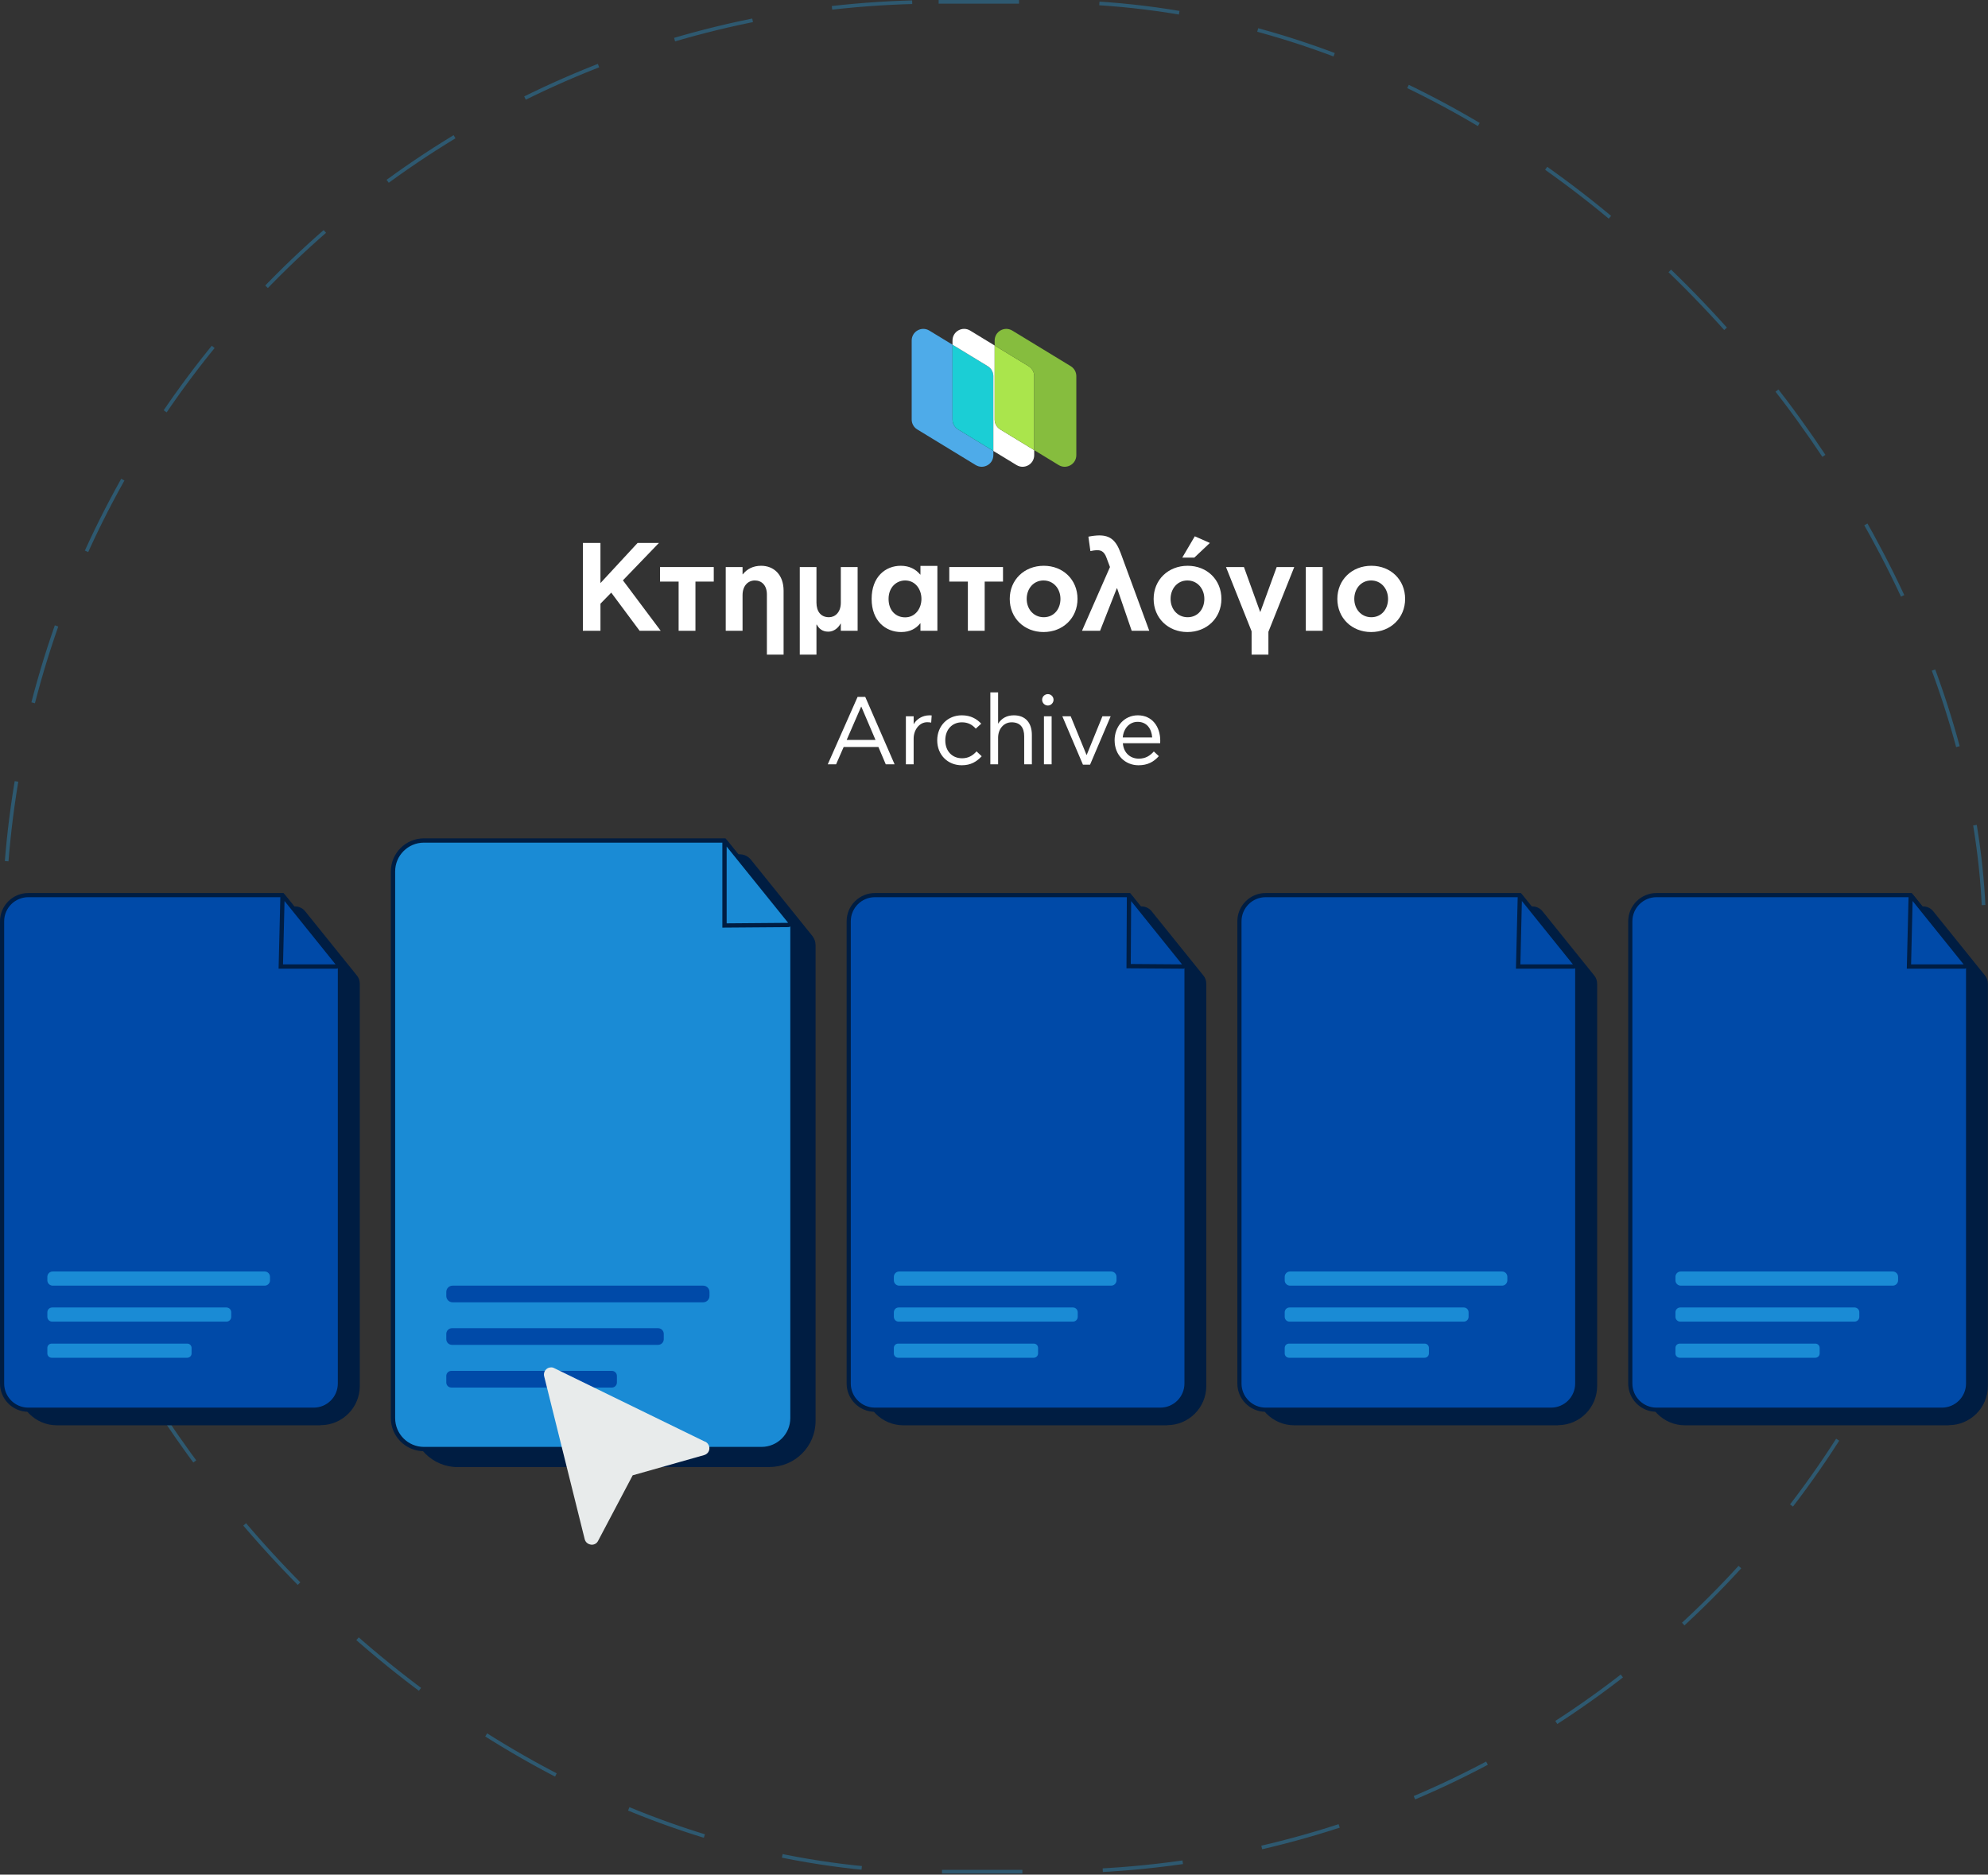 <svg width="544" height="513" viewBox="0 0 544 513" fill="none" xmlns="http://www.w3.org/2000/svg">
<rect x="0" y="0" width="544" height="513" fill="#333333" stroke="none"/>
<rect x="1" y="0.5" width="542" height="511.697" rx="255.848" stroke="#22B0FF" stroke-opacity="0.3" stroke-dasharray="22 22"/>
<g clip-path="url(#clip0_1539_670)">
<path d="M375.193 172.96C369.904 172.96 365.954 169.114 365.954 163.894C365.954 158.673 369.938 154.827 375.261 154.827C380.585 154.827 384.5 158.673 384.5 163.894C384.5 169.114 380.516 172.96 375.193 172.96ZM375.261 168.907C378.044 168.907 379.828 166.676 379.828 163.894C379.828 161.111 377.938 158.846 375.193 158.846C372.448 158.846 370.589 161.111 370.589 163.894C370.589 166.676 372.479 168.907 375.259 168.907H375.261Z" fill="white"/>
<path d="M357.326 172.616V155.171H361.93V172.616H357.326Z" fill="white"/>
<path d="M342.489 172.754L335.482 155.171H340.393L344.821 167.43H344.89L349.356 155.171H354.163L347.09 172.891V179.141H342.489V172.754Z" fill="white"/>
<path d="M324.921 172.96C319.632 172.96 315.683 169.114 315.683 163.894C315.683 158.674 319.667 154.828 324.99 154.828C330.314 154.828 334.229 158.674 334.229 163.894C334.229 169.114 330.245 172.96 324.921 172.96ZM324.99 168.908C327.772 168.908 329.559 166.676 329.559 163.894C329.559 161.112 327.669 158.846 324.921 158.846C322.174 158.846 320.321 161.112 320.321 163.894C320.321 166.676 322.211 168.908 324.99 168.908ZM323.513 152.596L326.946 146.759L331.068 148.581L326.809 152.599H323.513V152.596Z" fill="white"/>
<path d="M301.023 172.616H296.079L303.737 155.171L302.81 152.699C302.122 150.674 300.989 150.571 300.269 150.571C299.549 150.571 299.033 150.674 298.379 150.812L297.831 146.862C298.62 146.69 299.925 146.518 300.785 146.518C303.74 146.518 305.354 147.789 306.657 151.325L314.487 172.616H309.68L305.696 161.008H305.592L301.026 172.616H301.023Z" fill="white"/>
<path d="M285.547 172.96C280.258 172.96 276.308 169.114 276.308 163.894C276.308 158.673 280.292 154.827 285.615 154.827C290.939 154.827 294.854 158.673 294.854 163.894C294.854 169.114 290.87 172.96 285.547 172.96ZM285.615 168.907C288.398 168.907 290.185 166.676 290.185 163.894C290.185 161.111 288.294 158.846 285.547 158.846C282.799 158.846 280.946 161.111 280.946 163.894C280.946 166.676 282.836 168.907 285.615 168.907Z" fill="white"/>
<path d="M259.764 159.155V155.171H274.464V159.155H269.45V172.619H264.85V159.155H259.767H259.764Z" fill="white"/>
<path d="M238.514 163.894C238.514 157.816 242.326 154.827 246.482 154.827C248.885 154.827 250.603 155.788 251.805 157.231H251.874V154.862H256.509V172.616H251.874V170.591H251.805C250.672 171.999 249.023 172.96 246.585 172.96C242.394 172.96 238.514 169.971 238.514 163.894ZM243.149 163.894C243.149 167.12 245.174 168.942 247.683 168.942C250.5 168.942 252.146 166.469 252.146 163.894C252.146 161.318 250.531 158.846 247.683 158.846C245.314 158.846 243.149 160.701 243.149 163.894Z" fill="white"/>
<path d="M223.418 179.141H218.852V155.171H223.418V164.889C223.418 167.258 224.551 168.907 226.854 168.907C228.504 168.907 230.081 167.568 230.081 164.958V155.171H234.682V172.616H230.081V170.66H230.012C229.393 171.827 228.191 172.857 226.648 172.857C224.964 172.857 224.038 171.93 223.522 170.935H223.418V179.144V179.141Z" fill="white"/>
<path d="M198.591 172.616V155.171H203.194V157.162H203.263C204.431 155.685 206.114 154.827 208.277 154.827C211.779 154.827 214.423 157.3 214.423 161.628V179.141H209.854V162.692C209.854 160.185 208.446 158.846 206.559 158.846C204.671 158.846 203.194 160.323 203.194 162.864V172.616H198.591Z" fill="white"/>
<path d="M180.616 159.155V155.171H195.315V159.155H190.302V172.619H185.701V159.155H180.619H180.616Z" fill="white"/>
<path d="M159.5 172.616V148.578H164.307V159.566L174.472 148.578H180.312L170.457 158.811L180.794 172.616H175.026L167.264 162.176L164.31 165.199V172.616H159.5Z" fill="white"/>
<path d="M226.51 209.157L234.67 190.711H236.77L244.798 209.157H242.383L240.364 204.407H230.864L228.79 209.157H226.507H226.51ZM239.578 202.491L235.694 193.387H235.643L231.682 202.491H239.578Z" fill="white"/>
<path d="M247.89 196.012H250.015V198.112H250.067C250.827 196.801 252.376 195.751 254.369 195.751C254.527 195.751 254.788 195.777 254.946 195.777L254.814 197.744C254.472 197.667 254.079 197.638 253.712 197.638C251.561 197.638 250.012 199.764 250.012 202.098V209.157H247.887V196.012H247.89Z" fill="white"/>
<path d="M268.638 206.951C267.247 208.42 265.673 209.418 263.18 209.418C259.323 209.418 256.463 206.558 256.463 202.597C256.463 198.636 259.323 195.748 263.18 195.748C265.673 195.748 267.273 196.746 268.507 198.031L267.012 199.396C266.014 198.269 264.835 197.664 263.209 197.664C260.61 197.664 258.669 199.58 258.669 202.597C258.669 205.615 260.61 207.505 263.261 207.505C264.913 207.505 266.146 206.822 267.222 205.615L268.638 206.954V206.951Z" fill="white"/>
<path d="M273.124 189.478V197.98H273.176C274.068 196.589 275.485 195.748 277.427 195.748C280.653 195.748 282.36 197.848 282.36 201.1V209.154H280.26V201.493C280.26 199.107 279.185 197.661 276.824 197.661C274.673 197.661 273.124 199.471 273.124 201.886V209.154H270.999V189.476H273.124V189.478Z" fill="white"/>
<path d="M286.746 193.072C285.879 193.072 285.171 192.364 285.171 191.498C285.171 190.631 285.879 189.949 286.746 189.949C287.612 189.949 288.294 190.657 288.294 191.498C288.294 192.338 287.586 193.072 286.746 193.072ZM285.67 196.012H287.77V209.157H285.67V196.012Z" fill="white"/>
<path d="M292.987 196.012L297.315 206.587H297.366L301.669 196.012H303.926L298.284 209.263H296.342L290.701 196.012H292.984H292.987Z" fill="white"/>
<path d="M305.002 202.597C305.002 198.765 307.678 195.748 311.352 195.748C315.287 195.748 317.493 198.843 317.493 202.701C317.493 202.936 317.493 203.094 317.467 203.383H307.262C307.471 206.111 309.361 207.608 311.619 207.608C313.454 207.608 314.688 206.822 315.737 205.641L317.103 206.925C315.712 208.474 314.06 209.418 311.541 209.418C307.922 209.418 305.007 206.69 305.007 202.597H305.002ZM315.287 201.809C315.104 199.368 313.793 197.532 311.3 197.532C309.123 197.532 307.468 199.264 307.233 201.809H315.287Z" fill="white"/>
<path fill-rule="evenodd" clip-rule="evenodd" d="M271.822 123.401V124.551C271.822 127.032 269.106 128.555 266.992 127.267L250.999 117.515C250.047 116.944 249.476 115.909 249.476 114.807V93.184C249.476 90.703 252.183 89.18 254.306 90.468L260.645 94.326V114.805C260.645 115.906 261.224 116.941 262.168 117.512L271.822 123.398V123.401Z" fill="#4EABE9"/>
<path fill-rule="evenodd" clip-rule="evenodd" d="M271.822 102.927V123.4L262.168 117.515C261.224 116.944 260.645 115.909 260.645 114.807V94.328L270.299 100.214C271.243 100.793 271.822 101.82 271.822 102.93V102.927Z" fill="#1BCED5"/>
<path fill-rule="evenodd" clip-rule="evenodd" d="M283 123.18V124.551C283 127.032 280.283 128.555 278.17 127.267L271.822 123.401V102.927C271.822 101.817 271.243 100.79 270.299 100.211L260.645 94.326V93.181C260.645 90.7 263.361 89.177 265.475 90.465L272.181 94.552V114.805C272.181 115.906 272.76 116.941 273.704 117.512L283 123.177V123.18Z" fill="white"/>
<path fill-rule="evenodd" clip-rule="evenodd" d="M283 102.927V123.179L273.704 117.515C272.76 116.944 272.181 115.909 272.181 114.807V94.555L281.471 100.211C282.423 100.79 283 101.817 283 102.927Z" fill="#AAE54C"/>
<path fill-rule="evenodd" clip-rule="evenodd" d="M294.527 102.927V124.551C294.527 127.032 291.811 128.555 289.697 127.267L283 123.18V102.927C283 101.817 282.42 100.79 281.471 100.211L272.181 94.555V93.184C272.181 90.703 274.888 89.18 277.011 90.468L293.004 100.211C293.948 100.79 294.527 101.817 294.527 102.927Z" fill="#86BD3E"/>
</g>
<g clip-path="url(#clip1_1539_670)">
<path d="M436.458 269.193V379.293C436.458 384.891 431.931 389.418 426.333 389.418H354.177C348.579 389.418 344.052 384.891 344.052 379.293V258.757C344.052 253.159 348.579 248.632 354.177 248.632H419.318C420.216 248.632 421.08 249.047 421.633 249.738L435.801 267.327C436.216 267.846 436.458 268.502 436.458 269.193Z" fill="#001D42"/>
<path d="M426.333 390.04H354.177C348.268 390.04 343.464 385.237 343.464 379.327V258.757C343.464 252.848 348.268 248.044 354.177 248.044H419.317C420.389 248.044 421.425 248.528 422.082 249.358L436.251 266.947C436.769 267.569 437.045 268.364 437.045 269.193V379.293C437.045 385.202 432.242 390.006 426.333 390.006V390.04ZM354.177 249.219C348.89 249.219 344.605 253.504 344.605 258.792V379.327C344.605 384.615 348.89 388.9 354.177 388.9H426.333C431.62 388.9 435.905 384.615 435.905 379.327V269.193C435.905 268.641 435.732 268.122 435.387 267.707L421.218 250.118C420.769 249.565 420.078 249.219 419.352 249.219H354.212H354.177Z" fill="#001D42"/>
<path d="M431.62 264.459V378.602C431.62 382.576 428.406 385.755 424.467 385.755H346.367C342.393 385.755 339.214 382.541 339.214 378.602V252.122C339.214 248.148 342.428 244.969 346.367 244.969H415.896L431.62 264.494V264.459Z" fill="#004AA8"/>
<path d="M424.432 386.342H346.333C342.048 386.342 338.592 382.852 338.592 378.602V252.122C338.592 247.837 342.082 244.381 346.333 244.381H416.173L432.207 264.286V378.636C432.207 382.921 428.717 386.377 424.467 386.377L424.432 386.342ZM346.333 245.522C342.704 245.522 339.732 248.459 339.732 252.122V378.602C339.732 382.23 342.67 385.202 346.333 385.202H424.432C428.06 385.202 431.032 382.265 431.032 378.602V264.666L415.62 245.522H346.367H346.333Z" fill="#001D42"/>
<path d="M411.024 347.949H353.002C352.201 347.949 351.551 348.599 351.551 349.401V350.368C351.551 351.17 352.201 351.82 353.002 351.82H411.024C411.825 351.82 412.475 351.17 412.475 350.368V349.401C412.475 348.599 411.825 347.949 411.024 347.949Z" fill="#1A8BD5"/>
<path d="M400.553 357.798H352.864C352.139 357.798 351.551 358.386 351.551 359.111V360.355C351.551 361.08 352.139 361.668 352.864 361.668H400.553C401.278 361.668 401.866 361.08 401.866 360.355V359.111C401.866 358.386 401.278 357.798 400.553 357.798Z" fill="#1A8BD5"/>
<path d="M389.84 367.682H352.726C352.077 367.682 351.551 368.208 351.551 368.857V370.377C351.551 371.026 352.077 371.552 352.726 371.552H389.84C390.489 371.552 391.015 371.026 391.015 370.377V368.857C391.015 368.208 390.489 367.682 389.84 367.682Z" fill="#1A8BD5"/>
<path d="M415.896 245.314L415.412 264.494H430.618C431.032 264.494 431.24 264.01 430.998 263.699L416.138 245.245C416.138 245.245 415.896 245.211 415.931 245.314H415.896Z" fill="#004AA8"/>
<path d="M415.413 265.081H414.825L415.309 245.314C415.309 245.003 415.482 244.762 415.758 244.658C416.035 244.554 416.38 244.658 416.553 244.865L431.413 263.319C431.655 263.63 431.724 264.079 431.551 264.459C431.378 264.839 430.998 265.081 430.618 265.081H415.413ZM416.035 263.906H430.411L416.449 246.559L416.035 263.906Z" fill="#001D42"/>
<path d="M543.412 269.193V379.293C543.412 384.891 538.885 389.418 533.287 389.418H461.132C455.533 389.418 451.006 384.891 451.006 379.293V258.757C451.006 253.159 455.533 248.632 461.132 248.632H526.272C527.17 248.632 528.034 249.047 528.587 249.738L542.756 267.327C543.17 267.846 543.412 268.502 543.412 269.193Z" fill="#001D42"/>
<path d="M533.253 390.04H461.097C455.188 390.04 450.384 385.237 450.384 379.327V258.757C450.384 252.848 455.188 248.044 461.097 248.044H526.237C527.309 248.044 528.345 248.528 529.002 249.358L543.17 266.947C543.689 267.569 543.965 268.364 543.965 269.193V379.293C543.965 385.202 539.162 390.006 533.253 390.006V390.04ZM461.097 249.219C455.81 249.219 451.525 253.504 451.525 258.792V379.327C451.525 384.615 455.81 388.9 461.097 388.9H533.253C538.54 388.9 542.825 384.615 542.825 379.327V269.193C542.825 268.641 542.652 268.122 542.306 267.707L528.138 250.118C527.689 249.565 526.998 249.219 526.272 249.219H461.132H461.097Z" fill="#001D42"/>
<path d="M538.54 264.459V378.602C538.54 382.576 535.326 385.755 531.386 385.755H453.287C449.313 385.755 446.134 382.541 446.134 378.602V252.122C446.134 248.148 449.348 244.969 453.287 244.969H522.816L538.54 264.494V264.459Z" fill="#004AA8"/>
<path d="M531.386 386.342H453.287C449.002 386.342 445.546 382.852 445.546 378.602V252.122C445.546 247.837 449.036 244.381 453.287 244.381H523.127L539.162 264.286V378.636C539.162 382.921 535.671 386.377 531.421 386.377L531.386 386.342ZM453.287 245.522C449.658 245.522 446.687 248.459 446.687 252.122V378.602C446.687 382.23 449.624 385.202 453.287 385.202H531.386C535.015 385.202 537.987 382.265 537.987 378.602V264.666L522.574 245.522H453.322H453.287Z" fill="#001D42"/>
<path d="M517.944 347.949H459.922C459.121 347.949 458.471 348.599 458.471 349.401V350.368C458.471 351.17 459.121 351.82 459.922 351.82H517.944C518.746 351.82 519.395 351.17 519.395 350.368V349.401C519.395 348.599 518.746 347.949 517.944 347.949Z" fill="#1A8BD5"/>
<path d="M507.473 357.798H459.784C459.059 357.798 458.471 358.386 458.471 359.111V360.355C458.471 361.08 459.059 361.668 459.784 361.668H507.473C508.198 361.668 508.786 361.08 508.786 360.355V359.111C508.786 358.386 508.198 357.798 507.473 357.798Z" fill="#1A8BD5"/>
<path d="M496.76 367.682H459.646C458.997 367.682 458.471 368.208 458.471 368.857V370.377C458.471 371.026 458.997 371.552 459.646 371.552H496.76C497.409 371.552 497.935 371.026 497.935 370.377V368.857C497.935 368.208 497.409 367.682 496.76 367.682Z" fill="#1A8BD5"/>
<path d="M522.851 245.314L522.367 264.494H537.572C537.987 264.494 538.194 264.01 537.952 263.699L523.093 245.245C523.093 245.245 522.851 245.211 522.886 245.314H522.851Z" fill="#004AA8"/>
<path d="M522.367 265.081H521.78L522.263 245.314C522.263 245.003 522.436 244.762 522.713 244.658C522.989 244.554 523.335 244.658 523.507 244.865L538.367 263.319C538.609 263.63 538.678 264.079 538.505 264.459C538.332 264.839 537.952 265.081 537.572 265.081H522.367ZM522.954 263.906H537.33L523.369 246.559L522.954 263.906Z" fill="#001D42"/>
<path d="M97.866 269.193V379.293C97.866 384.891 93.339 389.418 87.741 389.418H15.585C9.987 389.418 5.46 384.891 5.46 379.293V258.757C5.46 253.159 9.987 248.632 15.585 248.632H80.726C81.624 248.632 82.488 249.047 83.041 249.738L97.209 267.327C97.624 267.846 97.866 268.502 97.866 269.193Z" fill="#001D42"/>
<path d="M87.741 390.04H15.585C9.676 390.04 4.873 385.237 4.873 379.327V258.757C4.873 252.848 9.676 248.044 15.585 248.044H80.726C81.797 248.044 82.834 248.528 83.49 249.358L97.659 266.947C98.177 267.569 98.454 268.364 98.454 269.193V379.293C98.454 385.202 93.65 390.006 87.741 390.006V390.04ZM15.585 249.219C10.298 249.219 6.013 253.504 6.013 258.792V379.327C6.013 384.615 10.298 388.9 15.585 388.9H87.741C93.028 388.9 97.313 384.615 97.313 379.327V269.193C97.313 268.641 97.141 268.122 96.795 267.707L82.627 250.118C82.177 249.565 81.486 249.219 80.76 249.219H15.585Z" fill="#001D42"/>
<path d="M93.028 264.459V378.602C93.028 382.576 89.814 385.755 85.875 385.755H7.741C3.767 385.755 0.588 382.541 0.588 378.602V252.122C0.588 248.148 3.801 244.969 7.741 244.969H77.27L92.994 264.494L93.028 264.459Z" fill="#004AA8"/>
<path d="M85.84 386.342H7.741C3.456 386.342 0 382.852 0 378.602V252.122C0 247.837 3.49 244.381 7.741 244.381H77.581L93.615 264.286V378.636C93.615 382.921 90.125 386.377 85.875 386.377L85.84 386.342ZM7.741 245.522C4.112 245.522 1.14 248.459 1.14 252.122V378.602C1.14 382.23 4.078 385.202 7.741 385.202H85.84C89.469 385.202 92.441 382.265 92.441 378.602V264.666L77.028 245.522H7.741Z" fill="#001D42"/>
<path d="M72.432 347.949H14.41C13.609 347.949 12.959 348.599 12.959 349.401V350.368C12.959 351.17 13.609 351.82 14.41 351.82H72.432C73.234 351.82 73.883 351.17 73.883 350.368V349.401C73.883 348.599 73.234 347.949 72.432 347.949Z" fill="#1A8BD5"/>
<path d="M61.961 357.798H14.272C13.547 357.798 12.959 358.386 12.959 359.111V360.355C12.959 361.08 13.547 361.668 14.272 361.668H61.961C62.686 361.668 63.274 361.08 63.274 360.355V359.111C63.274 358.386 62.686 357.798 61.961 357.798Z" fill="#1A8BD5"/>
<path d="M51.248 367.682H14.134C13.485 367.682 12.959 368.208 12.959 368.857V370.377C12.959 371.026 13.485 371.552 14.134 371.552H51.248C51.897 371.552 52.423 371.026 52.423 370.377V368.857C52.423 368.208 51.897 367.682 51.248 367.682Z" fill="#1A8BD5"/>
<path d="M77.304 245.314L76.821 264.494H92.026C92.44 264.494 92.648 264.01 92.406 263.699L77.546 245.245C77.546 245.245 77.304 245.211 77.339 245.314H77.304Z" fill="#004AA8"/>
<path d="M76.821 265.081H76.233L76.717 245.314C76.717 245.003 76.89 244.762 77.166 244.658C77.443 244.554 77.788 244.658 77.961 244.865L92.821 263.319C93.063 263.63 93.132 264.079 92.959 264.459C92.786 264.839 92.406 265.081 92.026 265.081H76.821ZM77.443 263.906H91.819L77.858 246.559L77.443 263.906Z" fill="#001D42"/>
<path d="M222.583 258.688V388.9C222.583 395.535 217.227 400.891 210.592 400.891H125.27C118.635 400.891 113.279 395.535 113.279 388.9V246.351C113.279 239.716 118.635 234.36 125.27 234.36H202.333C203.404 234.36 204.406 234.844 205.063 235.673L221.823 256.476C222.341 257.099 222.618 257.893 222.618 258.688H222.583Z" fill="#001D42"/>
<path d="M210.592 401.479H125.27C118.324 401.479 112.691 395.846 112.691 388.9V246.351C112.691 239.405 118.324 233.772 125.27 233.772H202.333C203.577 233.772 204.752 234.325 205.512 235.293L222.272 256.096C222.86 256.822 223.171 257.721 223.171 258.654V388.865C223.171 395.811 217.538 401.444 210.592 401.444V401.479ZM125.27 234.947C118.981 234.947 113.866 240.062 113.866 246.351V388.9C113.866 395.189 118.981 400.304 125.27 400.304H210.592C216.881 400.304 221.996 395.189 221.996 388.9V258.688C221.996 258.032 221.754 257.375 221.339 256.857L204.579 236.053C204.026 235.362 203.197 234.947 202.298 234.947H125.235H125.27Z" fill="#001D42"/>
<path d="M216.847 253.09V388.07C216.847 392.735 213.045 396.537 208.38 396.537H116.009C111.343 396.537 107.542 392.735 107.542 388.07V238.472C107.542 233.807 111.343 230.005 116.009 230.005H198.255L216.847 253.09Z" fill="#1A8BD5"/>
<path d="M208.38 397.124H116.009C110.998 397.124 106.955 393.046 106.955 388.07V238.472C106.955 233.461 111.032 229.418 116.009 229.418H198.531L217.434 252.882V388.07C217.434 393.081 213.356 397.124 208.38 397.124ZM116.009 230.593C111.654 230.593 108.13 234.118 108.13 238.472V388.07C108.13 392.424 111.654 395.949 116.009 395.949H208.38C212.734 395.949 216.259 392.424 216.259 388.07V253.297L197.978 230.593H116.009Z" fill="#001D42"/>
<path d="M192.415 351.82H123.853C122.899 351.82 122.125 352.593 122.125 353.548V354.654C122.125 355.608 122.899 356.381 123.853 356.381H192.415C193.369 356.381 194.143 355.608 194.143 354.654V353.548C194.143 352.593 193.369 351.82 192.415 351.82Z" fill="#004AA8"/>
<path d="M180.078 363.465H123.68C122.821 363.465 122.125 364.162 122.125 365.02V366.472C122.125 367.331 122.821 368.027 123.68 368.027H180.078C180.937 368.027 181.633 367.331 181.633 366.472V365.02C181.633 364.162 180.937 363.465 180.078 363.465Z" fill="#004AA8"/>
<path d="M167.43 375.146H123.508C122.744 375.146 122.125 375.765 122.125 376.528V378.325C122.125 379.089 122.744 379.708 123.508 379.708H167.43C168.193 379.708 168.812 379.089 168.812 378.325V376.528C168.812 375.765 168.193 375.146 167.43 375.146Z" fill="#004AA8"/>
<path d="M198.255 230.455V253.262L215.672 253.124C216.156 253.124 216.397 252.537 216.121 252.191L198.531 230.351C198.531 230.351 198.255 230.316 198.255 230.455Z" fill="#1A8BD5"/>
<path d="M197.667 253.85V230.455C197.667 230.144 197.84 229.867 198.151 229.764C198.462 229.66 198.773 229.764 198.98 230.006L216.57 251.846C216.846 252.191 216.916 252.675 216.708 253.055C216.535 253.47 216.121 253.712 215.672 253.712L197.667 253.85ZM198.842 231.664V252.675L215.672 252.537L198.842 231.664Z" fill="#001D42"/>
<path d="M329.538 269.193V379.293C329.538 384.891 325.011 389.418 319.413 389.418H247.257C241.659 389.418 237.132 384.891 237.132 379.293V258.757C237.132 253.159 241.659 248.632 247.257 248.632H312.397C313.296 248.632 314.16 249.047 314.713 249.738L328.881 267.327C329.296 267.846 329.538 268.502 329.538 269.193Z" fill="#001D42"/>
<path d="M319.378 390.04H247.222C241.313 390.04 236.51 385.237 236.51 379.327V258.757C236.51 252.848 241.313 248.044 247.222 248.044H312.363C313.434 248.044 314.471 248.528 315.127 249.358L329.296 266.947C329.814 267.569 330.09 268.364 330.09 269.193V379.293C330.09 385.202 325.287 390.006 319.378 390.006V390.04ZM247.222 249.219C241.935 249.219 237.65 253.504 237.65 258.792V379.327C237.65 384.615 241.935 388.9 247.222 388.9H319.378C324.665 388.9 328.95 384.615 328.95 379.327V269.193C328.95 268.641 328.777 268.122 328.432 267.707L314.263 250.118C313.814 249.565 313.123 249.219 312.397 249.219H247.257H247.222Z" fill="#001D42"/>
<path d="M324.665 264.459V378.602C324.665 382.576 321.451 385.755 317.512 385.755H239.412C235.438 385.755 232.259 382.541 232.259 378.602V252.122C232.259 248.148 235.473 244.969 239.412 244.969H308.942L324.665 264.494V264.459Z" fill="#004AA8"/>
<path d="M317.512 386.342H239.413C235.128 386.342 231.672 382.852 231.672 378.602V252.122C231.672 247.837 235.162 244.381 239.413 244.381H309.253L325.287 264.286V378.636C325.287 382.921 321.797 386.377 317.547 386.377L317.512 386.342ZM239.413 245.522C235.784 245.522 232.812 248.459 232.812 252.122V378.602C232.812 382.23 235.75 385.202 239.413 385.202H317.512C321.141 385.202 324.112 382.265 324.112 378.602V264.666L308.7 245.522H239.447H239.413Z" fill="#001D42"/>
<path d="M304.069 347.949H246.048C245.246 347.949 244.596 348.599 244.596 349.401V350.368C244.596 351.17 245.246 351.82 246.048 351.82H304.069C304.871 351.82 305.521 351.17 305.521 350.368V349.401C305.521 348.599 304.871 347.949 304.069 347.949Z" fill="#1A8BD5"/>
<path d="M293.598 357.798H245.909C245.184 357.798 244.596 358.386 244.596 359.111V360.355C244.596 361.08 245.184 361.668 245.909 361.668H293.598C294.324 361.668 294.912 361.08 294.912 360.355V359.111C294.912 358.386 294.324 357.798 293.598 357.798Z" fill="#1A8BD5"/>
<path d="M282.886 367.682H245.771C245.122 367.682 244.596 368.208 244.596 368.857V370.377C244.596 371.026 245.122 371.552 245.771 371.552H282.886C283.535 371.552 284.061 371.026 284.061 370.377V368.857C284.061 368.208 283.535 367.682 282.886 367.682Z" fill="#1A8BD5"/>
<path d="M308.942 245.314L308.838 264.39L323.663 264.494C324.078 264.494 324.285 264.01 324.043 263.699L309.183 245.245C309.183 245.245 308.942 245.211 308.976 245.314H308.942Z" fill="#004AA8"/>
<path d="M323.697 265.081L308.25 264.978L308.354 245.349C308.354 245.038 308.527 244.796 308.803 244.693C309.08 244.589 309.425 244.693 309.598 244.9L324.458 263.353C324.699 263.664 324.769 264.114 324.596 264.494C324.423 264.874 324.043 265.116 323.663 265.116L323.697 265.081ZM309.425 263.803L323.455 263.906L309.529 246.593L309.425 263.803Z" fill="#001D42"/>
<path d="M151.119 377.496L161.451 418.861L171.611 402.515L190.859 395.569L151.119 377.496Z" fill="#E8EBEB"/>
<path d="M192.933 394.533L151.637 374.386C151.292 374.213 150.946 374.144 150.566 374.213C150.186 374.248 149.84 374.386 149.564 374.628C149.287 374.87 149.045 375.181 148.942 375.526C148.838 375.872 148.803 376.252 148.907 376.632L160 421.211C160.104 421.591 160.311 421.971 160.622 422.213C160.933 422.489 161.313 422.628 161.728 422.697C162.142 422.766 162.523 422.662 162.868 422.489C163.214 422.317 163.49 422.006 163.663 421.66L173.132 403.725L192.657 398.196C193.037 398.092 193.382 397.885 193.659 397.574C193.935 397.263 194.073 396.883 194.108 396.502C194.142 396.122 194.073 395.708 193.866 395.362C193.693 395.016 193.382 394.74 193.037 394.533H192.968H192.933ZM171.196 400.131L170.402 400.373L170.022 401.133L162.488 415.302L153.745 379.777L186.644 395.742L171.231 400.165L171.196 400.131Z" fill="#E8EBEB"/>
</g>
<defs>
<clipPath id="clip0_1539_670">
<rect width="225" height="119.418" fill="white" transform="translate(159.5 90)"/>
</clipPath>
<clipPath id="clip1_1539_670">
<rect width="544" height="193.279" fill="white" transform="translate(0 229.418)"/>
</clipPath>
</defs>
</svg>
